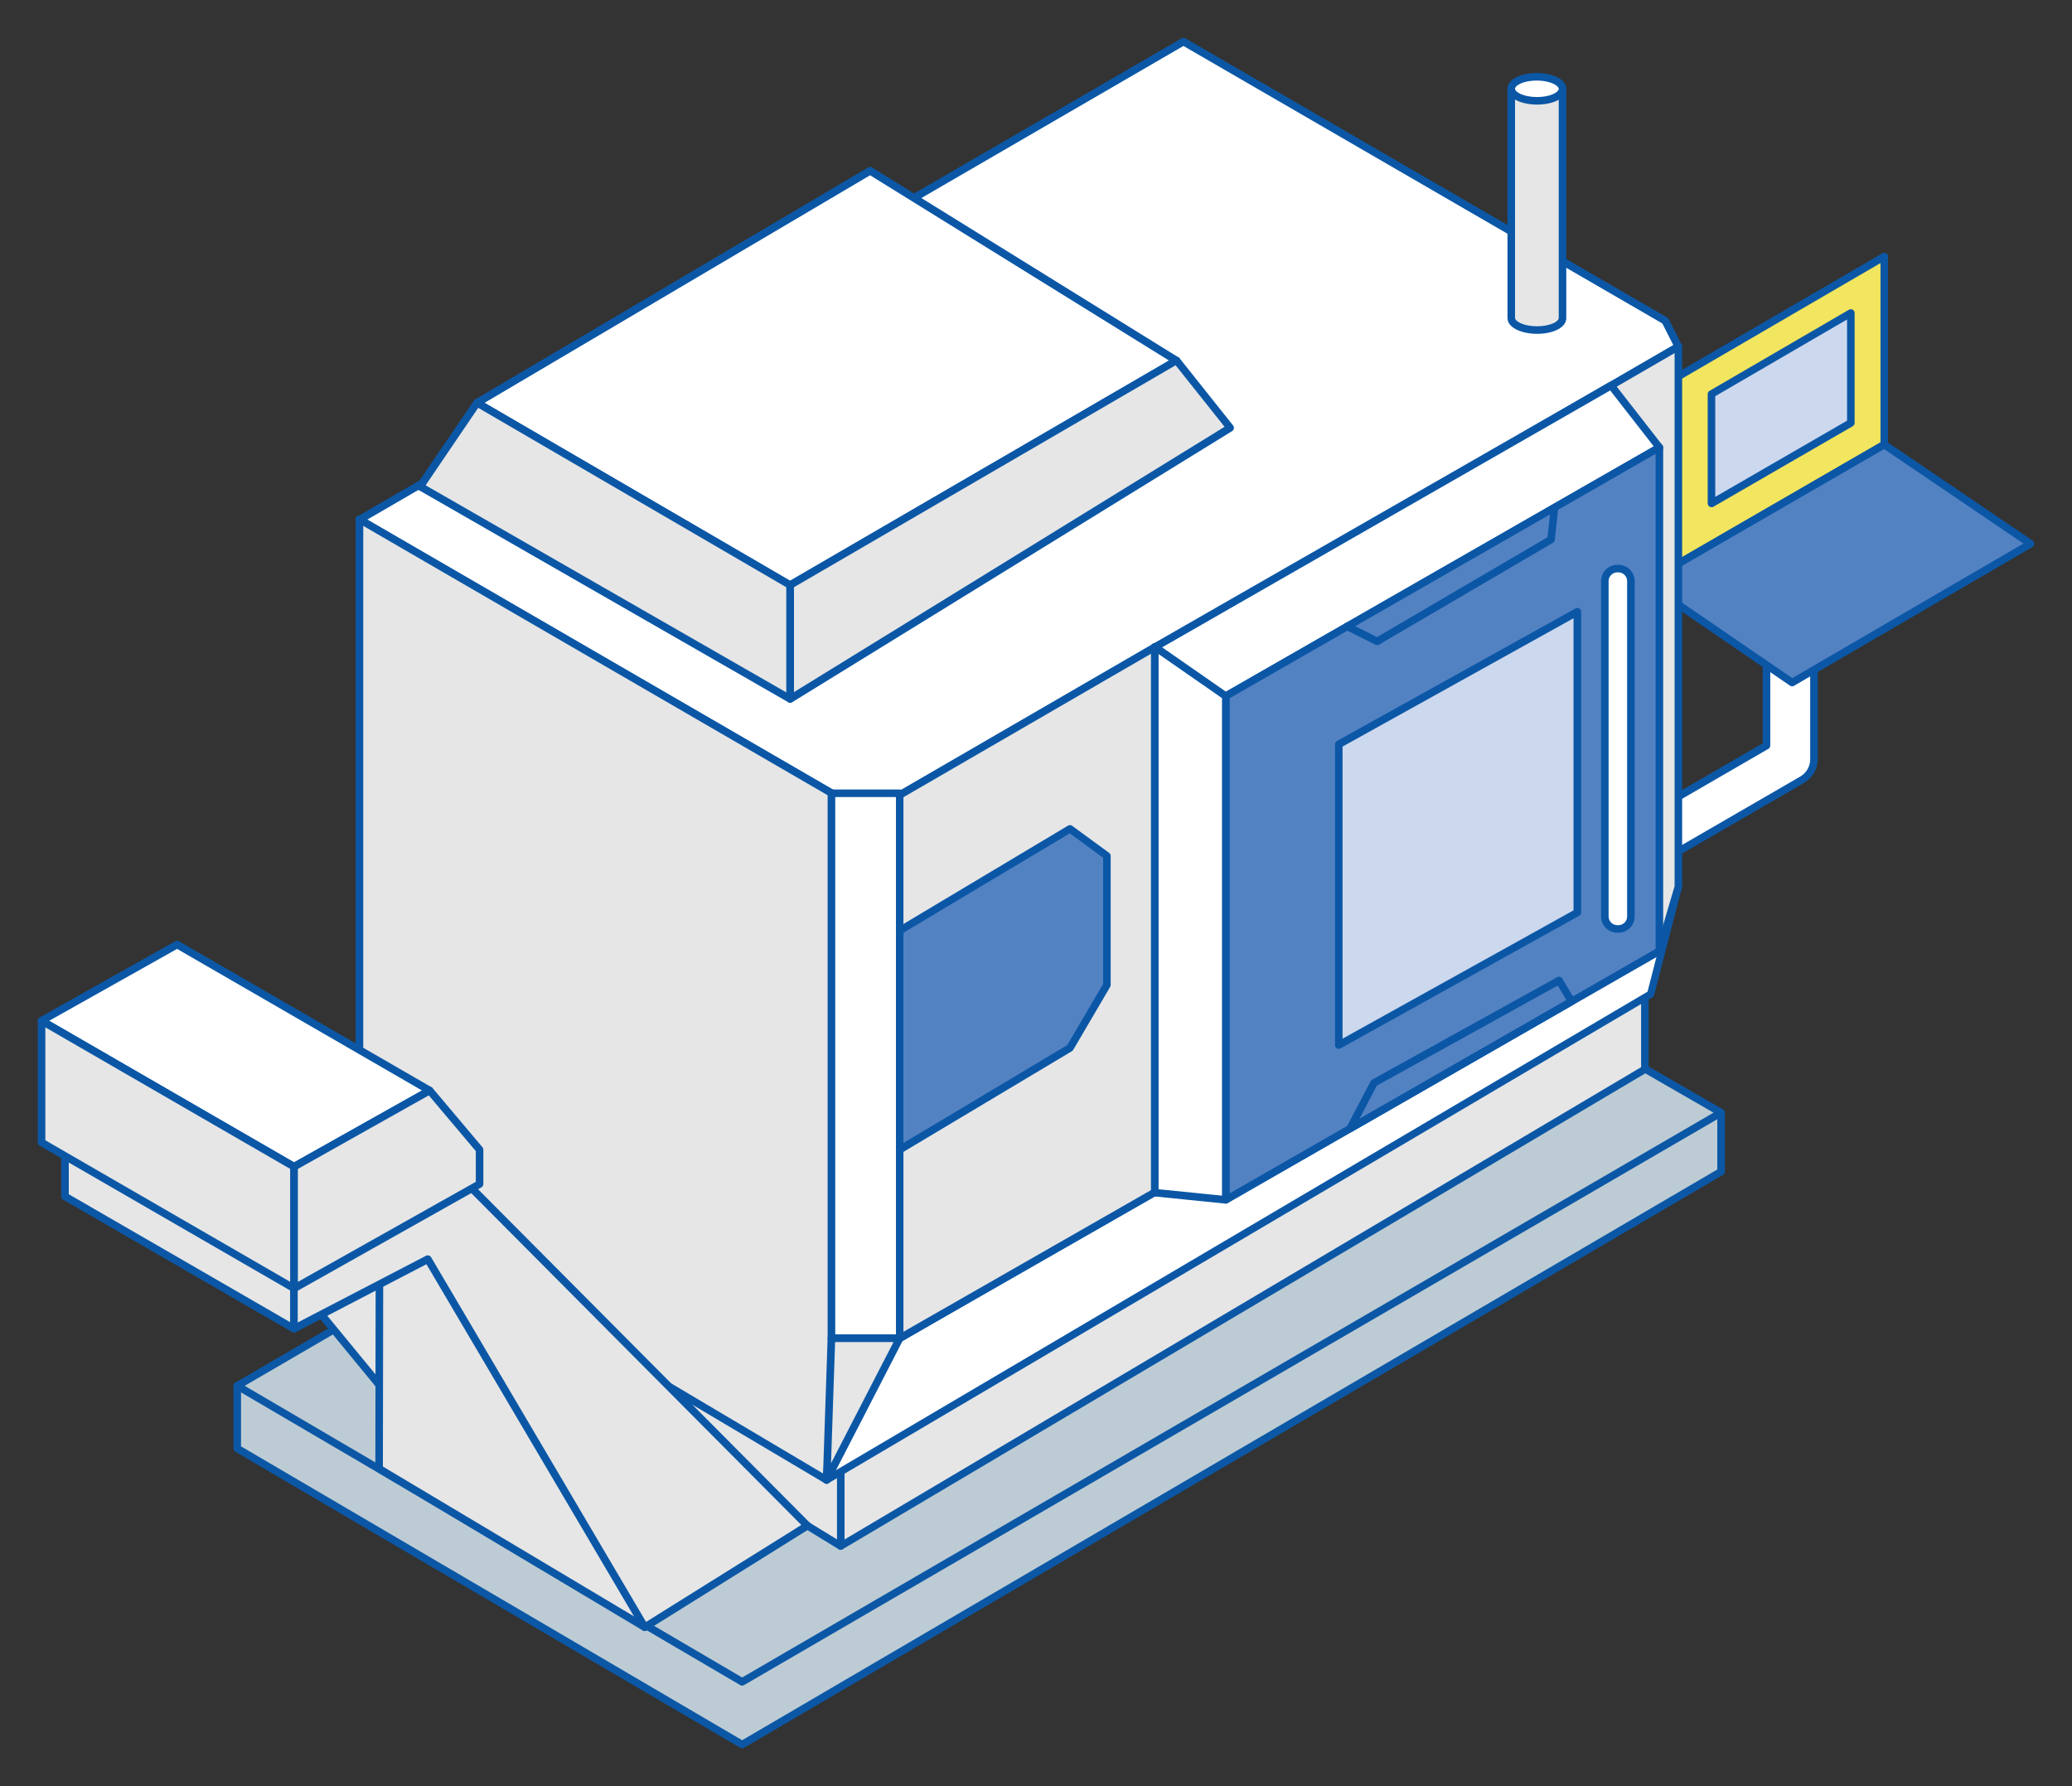 <?xml version="1.0" encoding="UTF-8"?>
<svg id="_イラスト" data-name="イラスト" xmlns="http://www.w3.org/2000/svg" viewBox="0 0 274.14 236.32">
  <rect x="0" y="0" width="274.14" height="236.32" fill="#333333" stroke="none"/>
  <defs>
    <style>
      .cls-1 {
        fill: #fff;
      }

      .cls-2 {
        fill: #5382c3;
      }

      .cls-3 {
        fill: #ccd8ee;
      }

      .cls-4 {
        fill: none;
      }

      .cls-5 {
        fill: #bdccd4;
      }

      .cls-6 {
        fill: #0b57a6;
      }

      .cls-7 {
        fill: #f2e55f;
      }

      .cls-8 {
        fill: #e6e6e6;
      }
    </style>
  </defs>
  <path class="cls-4" d="M98.19,236.32c-.96,0-1.92-.25-2.78-.76l-66.8-39.17c-1.68-.99-2.72-2.79-2.72-4.74v-8.29c0-1.96,1.04-3.77,2.73-4.75l2.05-1.19-24.82-14.35c-1.7-.98-2.75-2.8-2.75-4.76v-2.18l-.36-.21c-1.7-.98-2.75-2.8-2.75-4.76v-16.1c0-1.99,1.07-3.82,2.8-4.79l17.93-10.08c1.7-.95,3.76-.94,5.45.03l15.87,9.17v-60.45c-.02-.61.06-1.2.24-1.77.4-1.33,1.29-2.49,2.52-3.2.15-.09.31-.17.47-.24l6.78-3.94,6.51-9.58c.46-.67,1.05-1.23,1.75-1.65l52.01-30.7c1.76-1.04,3.96-1.02,5.69.06l2.99,1.85L153.82.74c1.71-.99,3.81-.99,5.52,0l35.12,20.35v-9.34c0-.17,0-.34.02-.51.15-1.98,1.22-3.76,3-4.96,2.87-1.94,6.84-1.93,9.51-1.06,3.31,1.08,4.8,3.41,5.17,5.5.06.33.1.68.1,1.03v19.65l10.84,6.28c.92.53,1.67,1.32,2.15,2.27l.64,1.26,20.66-12.03c1.7-.99,3.8-1,5.51-.01,1.71.98,2.76,2.8,2.76,4.77v21.97l16.93,11.49c1.56,1.06,2.47,2.85,2.41,4.74-.07,1.89-1.1,3.61-2.73,4.56l-25.92,15.09v8.66c0,3.07-1.65,5.94-4.31,7.48l-13.63,7.89v1.51c0,.46-.06.92-.17,1.37l-3.66,14.21c-.13.51-.34,1-.6,1.45v3.87l7.33,4.23c1.7.98,2.75,2.8,2.75,4.77v7.8c0,1.95-1.04,3.76-2.72,4.75l-129.52,75.8c-.86.5-1.82.75-2.78.75ZM36.89,188.5l61.3,35.94,124.02-72.58v-1.47l-7.33-4.23c-1.7-.98-2.75-2.8-2.75-4.77v-9.41c0-1.39.52-2.7,1.43-3.7l3-11.67v-3.98c0-1.35.5-2.64,1.36-3.63-.87-.99-1.36-2.27-1.36-3.63v-25.38c0-2.04,1.13-3.91,2.93-4.87,1.8-.95,3.99-.83,5.67.33l11.66,7.98c.17.12.33.24.48.37l21.01-12.23-12.11-8.22c-1.51-1.02-2.41-2.73-2.41-4.55v-15.32l-18.97,11.05c-1.7.99-3.8,1-5.51.01s-2.76-2.8-2.76-4.77v-2.63l-.4-.79-12.18-7.06c-1.29-.75-2.21-1.98-2.57-3.39-1.4.39-2.93.21-4.22-.54l-40.61-23.54-32.89,19.09c-1.76,1.02-3.93.99-5.66-.08l-2.97-1.84-48.08,28.38-6.52,9.6c-.46.68-1.08,1.25-1.79,1.67l-5.62,3.26v66.99c0,1.97-1.05,3.78-2.75,4.76-1.7.98-3.8.98-5.5,0l-21.41-12.38-12.39,6.96v9.71l.36.21c1.7.98,2.75,2.8,2.75,4.76v2.18l24.93,14.41.95-.49c2.3-1.2,5.13-.62,6.79,1.39l1.64,2c1.02,1.25,1.45,2.88,1.16,4.47-.29,1.59-1.25,2.97-2.65,3.78l-10.04,5.84v1.98ZM233.72,98.64h0,0ZM227.56,90.44v5.41l.66-.38v-4.58l-.66-.45Z"/>
  <g>
    <g>
      <g>
        <g>
          <polygon class="cls-5" points="31.39 191.65 31.39 183.36 227.71 147.22 227.71 155.02 98.19 230.82 31.39 191.65"/>
          <path class="cls-6" d="M98.19,231.32c-.09,0-.17-.02-.25-.07l-66.8-39.17c-.15-.09-.25-.25-.25-.43v-8.29c0-.24.17-.45.41-.49l196.32-36.14c.15-.03.3.01.41.11.11.09.18.24.18.38v7.8c0,.18-.09.34-.25.43l-129.52,75.8c-.08.05-.17.07-.25.07ZM31.89,191.37l66.3,38.88,129.02-75.51v-6.92L31.89,183.78v7.59Z"/>
        </g>
        <g>
          <polygon class="cls-5" points="31.39 183.36 160.26 108.35 227.71 147.22 98.19 222.53 31.39 183.36"/>
          <path class="cls-6" d="M98.19,223.03c-.09,0-.17-.02-.25-.07l-66.8-39.17c-.15-.09-.25-.25-.25-.43s.09-.34.25-.43l128.87-75.02c.16-.09.35-.09.5,0l67.45,38.88c.15.09.25.25.25.43s-.09.34-.25.43l-129.52,75.31c-.08.05-.16.07-.25.07ZM32.38,183.36l65.81,38.59,128.52-74.73-66.45-38.3-127.88,74.44Z"/>
        </g>
      </g>
      <g>
        <g>
          <path class="cls-1" d="M210.6,118.79c-1.08,0-2.14-.56-2.72-1.57-.87-1.5-.36-3.42,1.14-4.29l24.69-14.3v-26.18c0-1.73,1.41-3.14,3.14-3.14s3.14,1.41,3.14,3.14v27.98c0,1.12-.6,2.15-1.57,2.72l-26.26,15.2c-.49.29-1.04.42-1.57.42Z"/>
          <path class="cls-6" d="M210.6,119.29c-1.29,0-2.5-.7-3.15-1.82-1-1.74-.41-3.97,1.33-4.97l24.44-14.15v-25.89c0-2.01,1.63-3.64,3.64-3.64s3.64,1.63,3.64,3.64v27.98c0,1.29-.7,2.5-1.81,3.15l-26.26,15.2c-.55.32-1.18.49-1.82.49ZM236.86,69.83c-1.46,0-2.64,1.18-2.64,2.64v26.18c0,.18-.09.34-.25.43l-24.69,14.3c-1.26.73-1.69,2.35-.96,3.61.7,1.21,2.39,1.67,3.6.96l26.26-15.2c.81-.47,1.32-1.34,1.32-2.28v-27.98c0-1.45-1.18-2.64-2.64-2.64Z"/>
        </g>
        <g>
          <g>
            <polygon class="cls-7" points="217.76 52.31 217.76 77.06 249.3 58.83 249.3 33.94 217.76 52.31"/>
            <path class="cls-6" d="M217.76,77.56c-.09,0-.17-.02-.25-.07-.15-.09-.25-.25-.25-.43v-24.76c0-.18.09-.34.25-.43l31.54-18.36c.16-.09.35-.09.5,0,.16.09.25.25.25.43v24.88c0,.18-.09.34-.25.43l-31.54,18.24c-.08.04-.16.07-.25.07ZM218.26,52.59v23.6l30.54-17.66v-23.72l-30.54,17.78Z"/>
          </g>
          <g>
            <polygon class="cls-3" points="226.44 52.13 226.44 66.61 244.87 55.95 244.87 41.4 226.44 52.13"/>
            <path class="cls-6" d="M226.44,67.11c-.09,0-.17-.02-.25-.07-.15-.09-.25-.25-.25-.43v-14.47c0-.18.09-.34.25-.43l18.44-10.73c.16-.09.35-.09.5,0,.16.09.25.25.25.43v14.55c0,.18-.09.34-.25.43l-18.44,10.66c-.08.04-.16.07-.25.07ZM226.94,52.42v13.32l17.44-10.08v-13.39l-17.44,10.15Z"/>
          </g>
          <g>
            <polygon class="cls-2" points="237.11 90.31 217.76 77.06 249.3 58.83 268.64 71.95 237.11 90.31"/>
            <path class="cls-6" d="M237.11,90.81c-.1,0-.2-.03-.28-.09l-19.35-13.25c-.14-.1-.22-.26-.22-.43,0-.17.1-.33.25-.41l31.54-18.24c.17-.1.37-.09.53.02l19.35,13.12c.14.1.23.26.22.43,0,.17-.1.33-.25.42l-31.54,18.36c-.08.05-.17.07-.25.07ZM218.7,77.1l18.43,12.62,30.58-17.8-18.43-12.5-30.58,17.68Z"/>
          </g>
        </g>
      </g>
      <g>
        <g>
          <polygon class="cls-1" points="126.08 143.42 49.68 166.95 49.68 155.82 149.4 100.49 126.08 143.42"/>
          <path class="cls-6" d="M49.68,167.45c-.11,0-.21-.03-.3-.1-.13-.09-.2-.24-.2-.4v-11.13c0-.18.1-.35.26-.44l99.73-55.33c.2-.11.44-.07.59.08.16.16.19.4.09.59l-23.32,42.93c-.06.11-.17.2-.29.24l-76.41,23.53s-.1.02-.15.02ZM50.18,156.11v10.16l75.56-23.27,22.4-41.24-97.97,54.35ZM126.08,143.42h0,0Z"/>
        </g>
        <g>
          <polygon class="cls-1" points="154.7 94.92 217.63 131.07 112.6 193.06 49.68 155.82 154.7 94.92"/>
          <path class="cls-6" d="M112.6,193.56c-.09,0-.18-.02-.25-.07l-62.93-37.24c-.15-.09-.25-.25-.25-.43s.1-.34.25-.43l105.02-60.9c.16-.09.35-.09.5,0l62.93,36.15c.15.09.25.25.25.43s-.09.34-.25.43l-105.02,61.99c-.08.05-.17.07-.25.07ZM50.67,155.82l61.94,36.66,104.03-61.41-61.93-35.58-104.03,60.33Z"/>
        </g>
        <g>
          <polygon class="cls-8" points="217.62 141.48 111.24 204.56 111.24 192.64 217.62 131.03 217.62 141.48"/>
          <path class="cls-6" d="M111.24,205.06c-.08,0-.17-.02-.25-.07-.16-.09-.25-.25-.25-.43v-11.93c0-.18.09-.34.25-.43l106.39-61.61c.16-.09.35-.09.5,0,.15.09.25.25.25.43v10.45c0,.18-.09.34-.25.43l-106.39,63.08c-.08.05-.17.07-.25.07ZM111.74,192.93v10.76l105.39-62.49v-9.3l-105.39,61.03ZM217.62,141.48h0,0Z"/>
        </g>
        <g>
          <polygon class="cls-8" points="49.68 166.95 111.24 204.56 111.24 193.06 49.68 155.82 49.68 166.95"/>
          <path class="cls-6" d="M111.24,205.06c-.09,0-.18-.02-.26-.07l-61.56-37.62c-.15-.09-.24-.25-.24-.43v-11.13c0-.18.1-.35.25-.44.16-.09.35-.09.5,0l61.56,37.24c.15.09.24.25.24.43v11.5c0,.18-.1.35-.26.44-.08.04-.16.06-.24.06ZM50.18,166.67l60.56,37.01v-10.33l-60.56-36.64v9.96Z"/>
        </g>
      </g>
      <g>
        <polygon class="cls-1" points="115.1 94.49 115.1 166.04 207.06 112.79 207.06 40.89 115.1 94.49"/>
        <path class="cls-6" d="M115.1,166.54c-.09,0-.17-.02-.25-.07-.15-.09-.25-.25-.25-.43v-71.54c0-.18.09-.34.25-.43l91.95-53.6c.16-.09.35-.09.5,0,.16.09.25.25.25.43v71.9c0,.18-.09.34-.25.43l-91.95,53.24c-.08.04-.16.07-.25.07ZM115.6,94.78v70.39l90.95-52.66V41.76l-90.95,53.02Z"/>
      </g>
      <g>
        <g>
          <polygon class="cls-1" points="218.4 131.53 109.37 195.82 115.1 179.35 222.06 117.32 218.4 131.53"/>
          <path class="cls-6" d="M109.37,196.32c-.11,0-.23-.04-.32-.11-.16-.13-.22-.35-.16-.55l5.73-16.47c.04-.11.12-.21.22-.27l106.95-62.03c.18-.1.39-.09.55.03.16.12.23.33.18.52l-3.66,14.21c-.03.13-.12.24-.23.31l-109.03,64.29c-.08.05-.17.07-.25.07ZM115.52,179.69l-5.22,15.01,107.68-63.49,3.31-12.86-105.76,61.34ZM218.4,131.53h0,0Z"/>
        </g>
        <g>
          <polygon class="cls-1" points="156.58 5.5 47.55 68.77 115.1 107.89 222.06 45.86 220.33 42.44 156.58 5.5"/>
          <path class="cls-6" d="M115.1,108.39c-.09,0-.17-.02-.25-.07l-67.56-39.12c-.15-.09-.25-.25-.25-.43s.09-.34.25-.43L156.33,5.07c.15-.09.35-.09.5,0l63.75,36.94c.08.05.15.12.2.21l1.73,3.41c.12.24.03.53-.2.66l-106.96,62.03c-.08.04-.16.07-.25.07ZM48.54,68.77l66.56,38.54,106.29-61.65-1.45-2.86L156.58,6.08l-108.04,62.7Z"/>
        </g>
      </g>
      <g>
        <polygon class="cls-8" points="219.55 125.84 222.06 117.32 222.06 45.86 180.89 69.7 219.55 125.84"/>
        <path class="cls-6" d="M219.55,126.34c-.16,0-.32-.08-.41-.22l-38.66-56.14c-.08-.11-.11-.26-.08-.39.03-.14.12-.25.24-.32l41.17-23.84c.16-.09.35-.09.5,0,.15.09.25.25.25.43v71.46s0,.1-.02.14l-2.51,8.52c-.05.19-.21.32-.4.35-.03,0-.05,0-.08,0ZM181.61,69.86l37.76,54.83,2.19-7.44V46.72l-39.95,23.14Z"/>
      </g>
      <g>
        <polygon class="cls-8" points="152.81 85.61 47.55 146.63 110.01 177.07 119.03 177.07 154.52 156.77 219.55 125.84 152.81 85.61"/>
        <path class="cls-6" d="M119.03,177.57h-9.03c-.08,0-.15-.02-.22-.05l-62.46-30.45c-.17-.08-.27-.25-.28-.43,0-.18.09-.36.25-.45l105.26-61.01c.16-.09.35-.09.51,0l66.74,40.23c.16.09.25.27.24.45,0,.18-.12.35-.28.43l-65.03,30.93-35.46,20.29c-.08.04-.16.07-.25.07ZM110.12,176.57h8.78l35.37-20.24,64.22-30.54-65.69-39.59-104.2,60.39,61.51,29.99Z"/>
      </g>
      <g>
        <polygon class="cls-8" points="115.1 107.89 47.55 68.71 47.55 159.15 109.37 195.82 115.1 107.89"/>
        <path class="cls-6" d="M109.37,196.32c-.09,0-.18-.02-.25-.07l-61.82-36.68c-.15-.09-.25-.25-.25-.43v-90.44c0-.18.1-.34.25-.43.16-.09.35-.09.5,0l67.55,39.18c.16.1.26.28.25.47l-5.73,87.93c-.01.17-.11.33-.27.41-.07.04-.15.06-.23.06ZM48.05,158.86l60.88,36.12,5.66-86.81-66.53-38.59v89.28Z"/>
      </g>
      <g>
        <g>
          <polygon class="cls-1" points="213.16 51.01 152.81 85.61 159.21 93.81 219.55 59.21 213.16 51.01"/>
          <path class="cls-6" d="M159.21,94.31c-.15,0-.3-.07-.39-.19l-6.4-8.2c-.09-.11-.12-.26-.1-.4.03-.14.12-.27.24-.34l60.35-34.61c.22-.12.49-.07.64.13l6.4,8.21c.09.11.12.26.1.4-.03.14-.12.27-.24.34l-60.35,34.6c-.08.04-.16.07-.25.07ZM153.56,85.76l5.78,7.4,59.47-34.09-5.77-7.41-59.47,34.1Z"/>
        </g>
        <g>
          <polygon class="cls-1" points="152.79 157.8 162.2 158.75 162.2 92.13 152.79 85.58 152.79 157.8"/>
          <path class="cls-6" d="M162.2,159.25s-.03,0-.05,0l-9.42-.95c-.26-.03-.45-.24-.45-.5v-72.22c0-.19.1-.36.27-.44.16-.09.37-.07.52.03l9.42,6.55c.13.09.21.25.21.41v66.62c0,.14-.06.28-.17.37-.09.08-.21.13-.33.13ZM153.29,157.35l8.42.85v-65.81l-8.42-5.85v70.82Z"/>
        </g>
      </g>
      <g>
        <polygon class="cls-2" points="162.2 92.09 162.2 158.75 219.55 125.84 219.55 59.19 162.2 92.09"/>
        <path class="cls-6" d="M162.2,159.25c-.09,0-.17-.02-.25-.07-.15-.09-.25-.25-.25-.43v-66.66c0-.18.1-.34.25-.43l57.35-32.9c.16-.09.35-.09.5,0,.15.09.25.25.25.43v66.65c0,.18-.1.34-.25.43l-57.35,32.91c-.08.04-.16.07-.25.07ZM162.7,92.38v65.51l56.35-32.34V60.05l-56.35,32.33Z"/>
      </g>
      <path class="cls-6" d="M178.63,149.82c-.13,0-.25-.05-.35-.14-.16-.15-.2-.4-.1-.59l3.16-6.03c.05-.09.12-.16.2-.21l24.49-13.56c.23-.13.53-.05.67.18l1.66,2.77c.07.12.09.25.05.38-.03.13-.12.24-.23.31l-29.31,16.82c-.08.04-.16.07-.25.07ZM182.16,143.65l-2.29,4.38,27.38-15.71-1.15-1.92-23.94,13.25Z"/>
      <g>
        <polygon class="cls-2" points="141.57 138.65 115.1 154.47 115.1 125.49 141.57 109.67 146.45 113.25 146.45 130.33 141.57 138.65"/>
        <path class="cls-6" d="M115.1,154.97c-.08,0-.17-.02-.25-.07-.16-.09-.25-.25-.25-.43v-28.98c0-.18.09-.34.24-.43l26.47-15.82c.17-.1.39-.09.55.03l4.88,3.57c.13.09.21.24.21.4v17.09c0,.09-.02.18-.07.25l-4.88,8.32c-.04.07-.1.13-.17.18l-26.47,15.82c-.08.05-.17.07-.26.07ZM115.6,125.77v27.81l25.6-15.3,4.75-8.09v-16.7l-4.41-3.23-25.94,15.5ZM141.57,138.65h0,0Z"/>
      </g>
      <g>
        <rect class="cls-1" x="212.33" y="75.23" width="3.45" height="47.68" rx="1.65" ry="1.65"/>
        <path class="cls-6" d="M214.13,123.41h-.15c-1.19,0-2.15-.97-2.15-2.15v-44.38c0-1.19.96-2.15,2.15-2.15h.15c1.19,0,2.15.97,2.15,2.15v44.38c0,1.19-.96,2.15-2.15,2.15ZM213.98,75.73c-.63,0-1.15.52-1.15,1.15v44.38c0,.63.52,1.15,1.15,1.15h.15c.63,0,1.15-.52,1.15-1.15v-44.38c0-.63-.52-1.15-1.15-1.15h-.15Z"/>
      </g>
      <g>
        <rect class="cls-1" x="110.01" y="104.96" width="9.03" height="72.11"/>
        <path class="cls-6" d="M119.03,177.57h-9.03c-.28,0-.5-.22-.5-.5v-72.11c0-.28.22-.5.5-.5h9.03c.28,0,.5.22.5.5v72.11c0,.28-.22.5-.5.5ZM110.51,176.57h8.03v-71.11h-8.03v71.11Z"/>
      </g>
      <g>
        <polygon class="cls-8" points="109.37 195.82 110.01 177.07 119.03 177.07 109.37 195.82"/>
        <path class="cls-6" d="M109.37,196.32s-.08,0-.13-.02c-.23-.06-.38-.27-.37-.5l.63-18.75c0-.27.23-.48.5-.48h9.03c.17,0,.34.09.43.24s.1.33.02.49l-9.66,18.75c-.09.17-.26.27-.44.27ZM110.49,177.57l-.54,16.04,8.27-16.04h-7.72Z"/>
      </g>
      <g>
        <g>
          <path class="cls-8" d="M206.74,11.75h-6.79v30.33h0c.01.5.52.99,1.47,1.3,1.54.5,3.66.33,4.72-.39.41-.28.6-.6.6-.91h0V11.75Z"/>
          <path class="cls-6" d="M203.37,44.17c-.72,0-1.46-.1-2.11-.31-1.14-.37-1.8-1.01-1.81-1.77V11.75c0-.13.05-.26.14-.35s.22-.15.35-.15h6.79c.28,0,.5.22.5.5v30.33s0,.04,0,.06c-.01.35-.17.83-.81,1.27-.74.5-1.88.76-3.05.76ZM200.45,12.25v29.83c0,.22.36.57,1.12.83,1.39.45,3.35.3,4.28-.33.24-.16.38-.34.38-.49,0-.02,0-.04,0-.06V12.25h-5.79Z"/>
        </g>
        <g>
          <path class="cls-1" d="M206.14,12.66c-1.06.72-3.18.89-4.72.39-1.54-.5-1.93-1.5-.87-2.21s3.18-.89,4.72-.39c1.54.5,1.93,1.5.87,2.21Z"/>
          <path class="cls-6" d="M203.37,13.84c-.72,0-1.46-.1-2.11-.31-1.06-.35-1.71-.92-1.8-1.62-.04-.32,0-.94.81-1.49,1.19-.81,3.46-1,5.16-.45,1.06.35,1.7.92,1.8,1.62.05.32,0,.94-.81,1.49-.74.5-1.88.76-3.05.76ZM203.32,10.66c-.97,0-1.92.21-2.49.59-.12.08-.41.3-.38.52.03.23.39.57,1.12.81,1.39.45,3.35.3,4.28-.33h0c.12-.08.41-.3.38-.52-.03-.23-.39-.57-1.12-.81-.54-.18-1.18-.26-1.8-.26Z"/>
        </g>
      </g>
      <g>
        <g>
          <polygon class="cls-8" points="50.98 184.23 36.65 166.78 51.5 162.29 57.38 176.97 50.98 184.23"/>
          <path class="cls-6" d="M50.98,184.73h0c-.15,0-.28-.07-.38-.18l-14.34-17.45c-.11-.13-.14-.3-.09-.46s.17-.28.33-.33l14.86-4.49c.25-.08.51.05.61.29l5.87,14.68c.07.18.04.37-.09.52l-6.39,7.26c-.09.11-.23.17-.38.17ZM37.51,167.04l13.49,16.41,5.8-6.58-5.59-13.97-13.7,4.14Z"/>
        </g>
        <g>
          <polygon class="cls-8" points="50.16 194.33 50.21 169.98 52.71 166.87 58.41 164.45 70.68 178.01 85.31 215.3 50.16 194.33"/>
          <path class="cls-6" d="M85.31,215.8c-.09,0-.18-.02-.26-.07l-35.15-20.97c-.15-.09-.24-.25-.24-.43l.04-24.35c0-.11.04-.22.11-.31l2.5-3.11c.05-.06.12-.11.19-.15l5.7-2.42c.2-.08.42-.03.57.12l12.27,13.56s.07.1.09.15l14.63,37.29c.08.2.02.43-.14.56-.09.08-.21.12-.32.12ZM50.66,194.04l33.65,20.08-14.06-35.84-11.97-13.23-5.26,2.23-2.32,2.87-.04,23.89Z"/>
        </g>
        <g>
          <polygon class="cls-8" points="38.89 161.22 38.89 175.81 8.6 158.3 8.6 143.71 38.89 161.22"/>
          <path class="cls-6" d="M38.89,176.31c-.09,0-.17-.02-.25-.07l-30.29-17.51c-.16-.09-.25-.25-.25-.43v-14.6c0-.18.1-.34.25-.43s.35-.09.5,0l30.29,17.51c.16.09.25.25.25.43v14.6c0,.18-.1.34-.25.43-.08.04-.16.07-.25.07ZM9.1,158.01l29.29,16.93v-13.44l-29.29-16.93v13.44Z"/>
        </g>
        <g>
          <polygon class="cls-8" points="61.15 155.96 55.16 152.07 38.89 161.22 38.89 175.81 56.61 166.6 85.31 215.3 106.82 201.87 61.15 155.96"/>
          <path class="cls-6" d="M85.31,215.8s-.08,0-.12-.01c-.13-.03-.24-.12-.31-.23l-28.46-48.29-17.29,8.99c-.16.08-.34.07-.49-.02-.15-.09-.24-.25-.24-.43v-14.6c0-.18.1-.35.25-.44l16.27-9.14c.16-.09.36-.08.52.02l5.99,3.88s.06.04.08.07l45.67,45.91c.11.11.16.26.14.41-.02.15-.1.29-.23.37l-21.51,13.43c-.08.05-.17.08-.26.08ZM56.61,166.1c.17,0,.34.09.43.25l28.44,48.25,20.54-12.83-45.19-45.43-5.69-3.69-15.75,8.85v13.48l16.98-8.83c.07-.04.15-.06.23-.06Z"/>
        </g>
        <g>
          <polygon class="cls-1" points="38.91 154.37 56.83 144.29 23.43 124.98 5.5 135.06 38.91 154.37"/>
          <path class="cls-6" d="M38.91,154.87c-.09,0-.17-.02-.25-.07l-33.41-19.31c-.16-.09-.25-.26-.25-.44,0-.18.1-.34.25-.43l17.93-10.08c.15-.09.34-.08.5,0l33.41,19.31c.16.09.25.26.25.44,0,.18-.1.34-.25.43l-17.93,10.08c-.08.04-.16.06-.25.06ZM6.51,135.06l32.4,18.73,16.92-9.51-32.4-18.73-16.92,9.51Z"/>
        </g>
        <g>
          <polygon class="cls-8" points="38.91 154.37 38.91 170.47 5.5 151.16 5.5 135.06 38.91 154.37"/>
          <path class="cls-6" d="M38.91,170.97c-.09,0-.17-.02-.25-.07l-33.41-19.31c-.16-.09-.25-.25-.25-.43v-16.1c0-.18.1-.34.25-.43.16-.09.35-.09.5,0l33.41,19.31c.16.09.25.25.25.43v16.1c0,.18-.1.34-.25.43-.08.04-.16.07-.25.07ZM6,150.87l32.41,18.74v-14.94l-32.41-18.74v14.94Z"/>
        </g>
        <g>
          <polygon class="cls-8" points="63.45 152.11 56.85 144.29 38.91 154.37 38.91 170.47 63.45 156.66 63.45 152.11"/>
          <path class="cls-6" d="M38.91,170.97c-.09,0-.17-.02-.25-.07-.15-.09-.25-.25-.25-.43v-16.1c0-.18.1-.35.25-.44l17.94-10.08c.21-.12.47-.07.63.11l6.6,7.83c.08.09.12.2.12.32v4.55c0,.18-.1.35-.25.44l-24.54,13.81c-.08.04-.16.06-.25.06ZM39.41,154.66v14.95l23.54-13.24v-4.07l-6.22-7.37-17.33,9.74Z"/>
        </g>
      </g>
      <g>
        <polygon class="cls-3" points="208.69 120.74 177.13 138.28 177.13 98.48 208.69 80.94 208.69 120.74"/>
        <path class="cls-6" d="M177.13,138.78c-.09,0-.18-.02-.25-.07-.15-.09-.25-.25-.25-.43v-39.8c0-.18.1-.35.26-.44l31.56-17.54c.16-.09.34-.08.5,0,.15.09.25.25.25.43v39.8c0,.18-.1.35-.26.44l-31.56,17.54c-.08.04-.16.06-.24.06ZM177.63,98.78v38.65l30.56-16.98v-38.65l-30.56,16.98ZM208.69,120.74h0,0Z"/>
      </g>
      <g>
        <g>
          <polygon class="cls-1" points="115.02 44.02 55.6 64.38 63.13 53.3 115.13 22.6 115.02 44.02"/>
          <path class="cls-6" d="M55.6,64.88c-.15,0-.3-.07-.4-.2-.13-.17-.14-.41-.02-.58l7.53-11.08c.04-.06.1-.11.16-.15l52-30.7c.15-.09.35-.09.5,0,.16.09.25.26.25.44l-.11,21.42c0,.21-.14.4-.34.47l-59.42,20.36c-.05.02-.11.03-.16.03ZM63.48,53.67l-6.62,9.75,57.67-19.76.1-20.18-51.15,30.2ZM115.02,44.02h0,0Z"/>
        </g>
        <g>
          <polygon class="cls-1" points="115.13 22.6 155.66 47.72 104.54 77.42 63.13 53.3 115.13 22.6"/>
          <path class="cls-6" d="M104.54,77.92c-.09,0-.17-.02-.25-.07l-41.41-24.12c-.15-.09-.25-.25-.25-.43s.09-.34.25-.43l52-30.7c.16-.09.36-.09.52,0l40.53,25.12c.15.09.24.26.24.43s-.1.34-.25.43l-51.12,29.7c-.08.05-.16.07-.25.07ZM64.11,53.3l40.42,23.54,50.15-29.13-39.56-24.52-51.01,30.11Z"/>
        </g>
        <g>
          <polygon class="cls-8" points="162.76 56.6 104.54 92.48 104.54 77.42 155.66 47.68 162.76 56.6"/>
          <path class="cls-6" d="M104.54,92.98c-.08,0-.17-.02-.24-.06-.16-.09-.26-.26-.26-.44v-15.06c0-.18.09-.34.25-.43l51.12-29.73c.21-.12.49-.07.64.12l7.1,8.92c.09.11.13.26.1.4-.02.14-.11.26-.23.34l-58.22,35.88c-.08.05-.17.07-.26.07ZM105.04,77.7v13.88l56.98-35.11-6.48-8.14-50.5,29.37Z"/>
        </g>
        <g>
          <polygon class="cls-8" points="55.6 64.38 104.54 92.48 104.54 77.42 63.13 53.3 55.6 64.38"/>
          <path class="cls-6" d="M104.54,92.98c-.09,0-.17-.02-.25-.07l-48.94-28.1c-.12-.07-.21-.19-.24-.32-.03-.14,0-.28.07-.39l7.53-11.08c.15-.22.44-.28.67-.15l41.41,24.12c.15.09.25.25.25.43v15.06c0,.18-.09.34-.25.43-.08.04-.16.07-.25.07ZM56.31,64.21l47.72,27.4v-13.91l-40.76-23.74-6.96,10.25Z"/>
        </g>
      </g>
    </g>
    <path class="cls-6" d="M182.2,85.35c-.08,0-.15-.02-.22-.05l-3.96-1.98c-.25-.12-.35-.42-.22-.67.12-.25.43-.35.67-.22l3.72,1.86,22.56-13.21.41-3.78c.03-.28.27-.47.55-.44.27.03.47.28.44.55l-.44,4.03c-.02.16-.11.3-.24.38l-23.01,13.47c-.08.05-.17.07-.25.07Z"/>
  </g>
</svg>